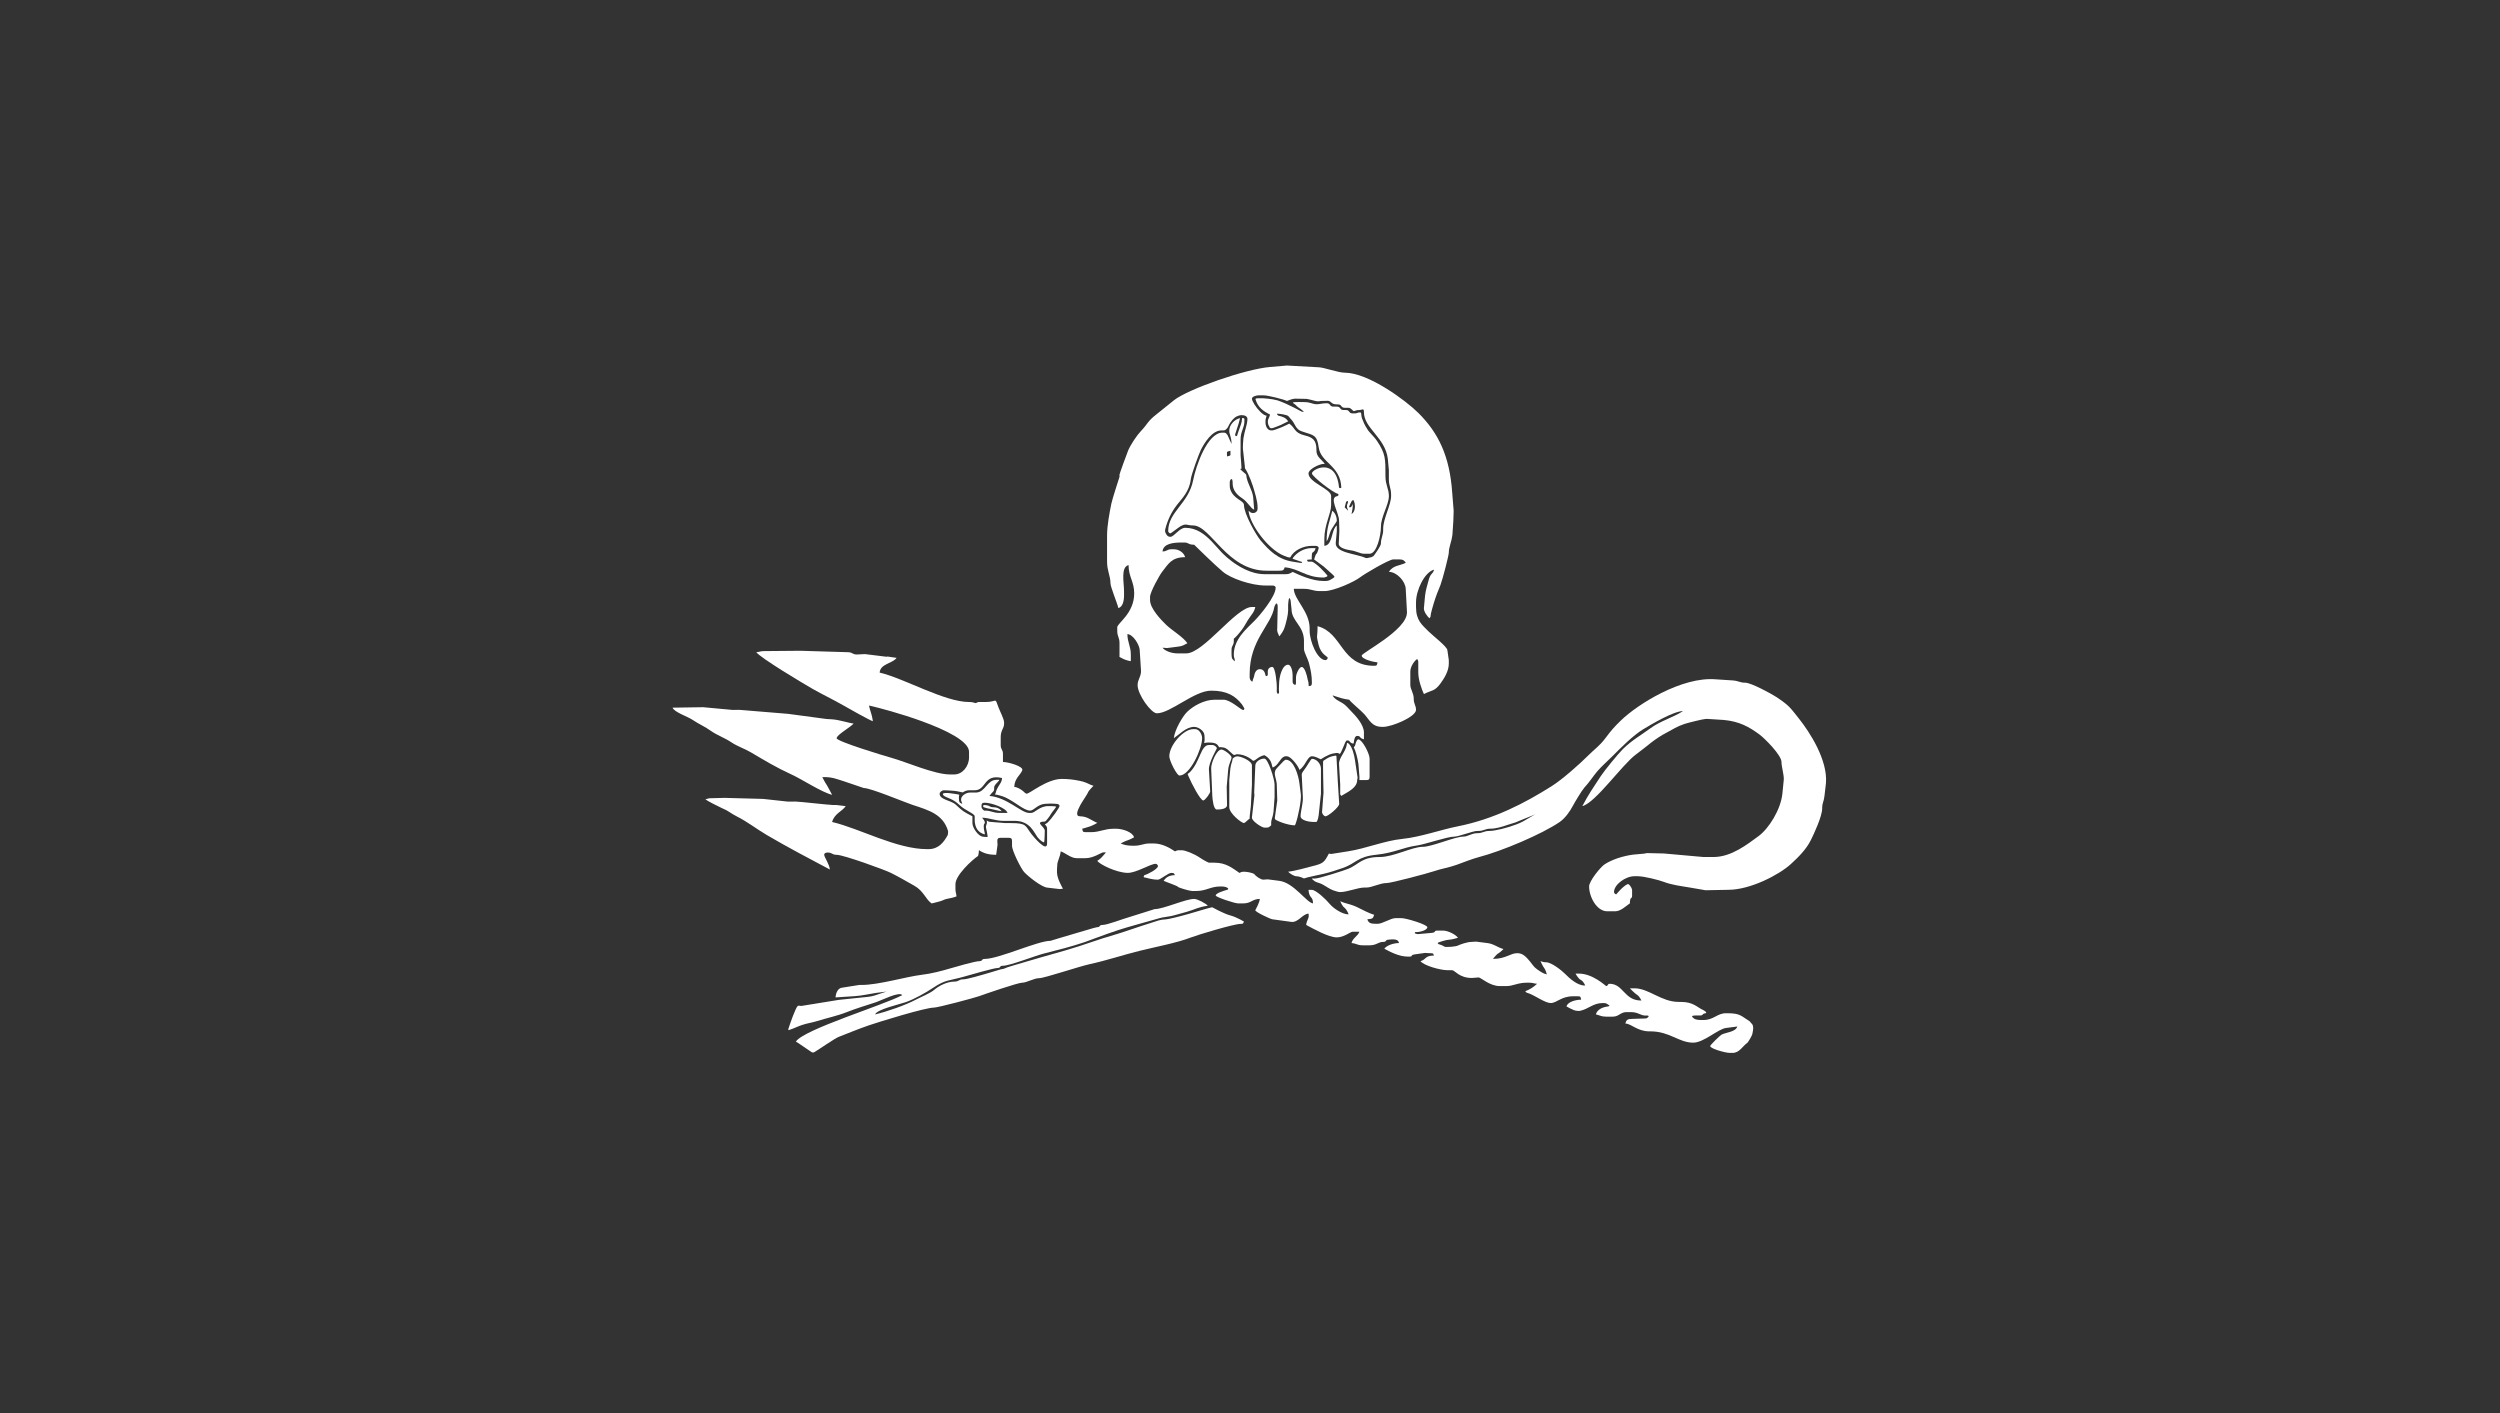 	<svg viewBox="0 0 230 130" xmlns="http://www.w3.org/2000/svg">
	<rect x="0" y="0" width="230" height="130" fill="#333333" stroke="none"/>
	<path d="M133.603 45.323C133.371 41.951 132.333 39.834 130.506 38.008C129.328 36.83 125.877 34.287 123.713 34.287C123.118 34.287 121.765 33.79 121.318 33.79L118.401 33.63L116.841 33.763C114.544 33.961 109.349 35.784 108.019 36.812C107.442 37.259 106.989 37.662 106.405 38.111C105.553 38.768 105.589 39.013 104.949 39.676C104.594 40.043 104.012 40.924 103.794 41.436C103.683 41.693 102.995 43.596 102.995 43.656V43.866C102.995 43.88 102.328 45.91 102.243 46.34C102.083 47.146 101.85 48.328 101.85 49.28V51.675C101.85 52.517 102.163 52.992 102.163 53.653C102.163 54.005 102.772 55.442 102.891 55.944C103.288 55.836 103.411 55.28 103.411 54.798V54.381C103.411 53.593 103.086 52.184 103.827 51.986C103.827 53.072 104.347 53.505 104.347 54.59C104.347 56.437 102.787 57.337 102.787 57.713V58.026C102.787 58.594 102.995 58.603 102.995 59.172V60.212L102.99 60.432C103.138 60.522 103.293 60.602 103.452 60.67C103.62 60.733 103.793 60.784 103.969 60.822C104.047 60.846 104.035 60.75 104.035 60.75V60.211C104.035 59.45 103.722 59.098 103.722 58.334C104.288 58.381 104.836 59.376 104.852 59.792L104.971 61.669C105.013 62.202 104.659 62.519 104.659 63.022C104.659 63.906 105.91 65.624 106.43 65.624C107.676 65.624 109.874 63.541 111.427 63.541C112.891 63.541 113.642 64.022 114.253 64.796C114.355 64.926 114.487 65.197 114.487 65.197C114.487 65.197 114.453 65.297 114.405 65.319C114.38 65.331 114.347 65.311 114.342 65.311C114.18 65.311 113.191 64.375 112.574 64.375H111.739C110.767 64.375 109.733 64.981 109.215 65.493C108.775 65.926 108.053 67.195 107.993 67.914C108.504 67.569 109.122 66.873 109.865 66.873C110.272 66.873 110.763 67.247 110.803 67.601C110.803 67.601 110.826 67.822 110.826 68.014V68.041C110.825 68.149 110.809 68.257 110.781 68.361C110.877 68.338 110.975 68.322 111.074 68.316C111.15 68.313 111.227 68.31 111.286 68.311C111.766 68.316 111.916 68.432 112.014 68.533C112.082 68.603 112.111 68.677 112.157 68.748C112.194 68.741 112.232 68.737 112.27 68.736C112.403 68.736 112.645 68.777 112.733 68.823C113.082 69.008 113.416 69.467 113.553 69.46L113.787 69.387C114.686 69.387 115.275 69.994 115.28 69.994C115.528 69.994 115.699 69.617 116.32 69.475C116.691 69.671 116.942 69.967 117.027 70.44C117.041 70.498 117.059 70.554 117.081 70.61C117.129 70.599 117.175 70.58 117.216 70.554C117.718 70.259 117.834 69.577 118.299 69.577H118.404C118.72 69.577 119.293 70.283 119.489 70.68C119.518 70.736 119.539 70.828 119.549 70.828C119.571 70.828 119.588 70.8 119.607 70.786C119.648 70.754 119.687 70.721 119.724 70.685C120.159 70.264 120.323 69.577 120.693 69.577C121.018 69.577 121.296 69.768 121.511 69.853C121.766 69.684 122.036 69.538 122.318 69.418C122.621 69.297 122.945 69.28 122.983 69.272C123.069 69.252 123.271 69.361 123.271 69.361C123.363 69.25 123.456 69.028 123.569 68.764C123.706 68.444 123.804 68.121 123.922 68.119C124.283 68.113 124.031 68.295 124.511 68.421C124.531 68.386 124.544 68.347 124.552 68.308C124.573 68.034 124.651 67.704 124.858 67.704C125.219 67.704 125.006 67.887 125.482 68.017V67.39C125.482 66.676 124.715 65.842 124.311 65.439C124.036 65.163 123.824 64.875 123.504 64.683C123.212 64.507 122.756 64.318 122.595 63.97C122.595 63.97 123.07 64.136 123.437 64.239C123.664 64.301 123.895 64.346 124.129 64.372C124.304 64.634 125.184 65.338 125.511 65.697C125.982 66.212 126.199 66.871 127.149 66.871H127.252C128.068 66.871 130.273 65.939 130.273 65.308C130.273 64.869 130.063 64.811 130.063 64.267C130.063 63.76 129.75 63.412 129.75 63.019V61.773C129.75 61.336 130.108 60.809 130.374 60.629C130.446 60.755 130.481 60.74 130.481 60.941V61.878C130.481 62.518 130.79 63.416 131 63.855C131.722 63.475 131.978 63.63 132.524 62.88C132.849 62.433 133.291 61.753 133.291 61.044L133.289 60.719L133.243 60.399C133.243 60.399 133.201 60.056 133.187 60.002C133.173 59.949 133.156 59.801 133.156 59.801C133.107 59.471 131.828 58.488 131.443 58.105C130.812 57.475 130.273 57.076 130.273 55.84V55.422C130.273 54.29 131.06 52.637 131.937 52.404C131.807 52.888 131.606 52.675 131.416 53.441C131.293 53.942 131.17 54.242 131.106 54.797L130.999 55.944C130.963 56.244 131.333 56.755 131.52 56.881C131.59 56.754 131.625 56.77 131.625 56.568C131.625 56.483 131.831 55.689 132.076 54.969C132.252 54.452 132.477 53.974 132.522 53.822C132.726 53.291 133.291 51.086 133.291 50.842C133.291 50.318 133.539 49.896 133.623 49.179L133.707 47.927L133.736 46.988L133.603 45.323ZM115.801 36.369H116.217C116.679 36.369 118.096 36.741 118.403 36.888C118.54 36.823 118.925 36.685 119.139 36.676L120.222 36.698C120.222 36.698 120.799 36.819 120.98 36.879C121.25 36.969 121.528 36.889 121.528 36.889L122.152 36.873C122.492 36.873 122.425 37.203 122.986 37.203H123.089C123.471 37.203 123.33 37.515 123.713 37.515H124.026C124.08 37.514 124.133 37.523 124.184 37.543C124.204 37.553 124.224 37.564 124.244 37.576C124.264 37.588 124.282 37.602 124.3 37.618C124.354 37.663 124.404 37.716 124.472 37.773C124.495 37.791 124.52 37.809 124.546 37.827C124.779 37.773 124.785 37.723 125.067 37.723C125.322 37.723 125.482 37.491 125.482 37.93C125.482 39.402 127.44 40.254 127.678 42.199L127.775 43.242V44.072C127.775 44.739 127.981 44.866 127.981 45.53V45.635C127.981 46.462 127.252 47.692 127.252 48.653V48.758C127.252 49.28 127.045 49.487 127.045 50.006C127.045 50.221 126.573 50.885 126.371 51.151C126.346 51.184 126.151 51.264 126.151 51.264L125.779 51.343C125.727 51.352 125.672 51.347 125.623 51.327C124.769 50.932 122.765 50.871 122.892 49.904L122.986 48.862V48.341C122.557 48.656 122.593 49.651 122.195 50.052C122.18 50.067 122.164 50.082 122.147 50.095C122.114 50.122 122.078 50.145 122.039 50.163C121.976 50.193 121.908 50.211 121.839 50.216V49.593C121.839 48.257 122.463 47.259 122.463 46.468V45.635C122.474 44.977 120.381 44.393 120.381 43.553C120.381 43.251 121.024 42.868 121.476 42.737C121.596 42.686 121.776 42.683 121.879 42.677C121.613 42.28 121.112 42.05 121.112 41.471V41.367C121.112 40.493 120.768 40.234 120.027 40.056C119.029 39.816 119.172 39.347 118.611 38.973C118.531 39.016 118.248 39.163 117.939 39.294C117.562 39.454 117.149 39.598 117.052 39.598H116.947C116.611 39.598 116.425 39.219 116.425 38.869V38.764C116.425 38.484 116.477 38.478 116.531 38.244C116.39 38.233 116.222 38.13 116.052 37.981C116.016 37.948 115.977 37.912 115.939 37.873C115.542 37.483 115.177 36.894 115.177 36.682C115.177 36.486 115.562 36.37 115.801 36.37M108.283 46.447C108.752 45.848 109.424 45.22 109.556 44.073C109.603 43.655 110.311 41.719 110.491 41.366C110.799 40.758 111.508 39.598 112.368 39.598H112.577C112.671 39.598 112.754 39.549 112.83 39.472C112.903 39.402 112.962 39.319 113.005 39.227C113.21 38.758 113.553 38.415 113.747 38.323C114.084 38.162 114.261 38.196 114.261 38.196C114.501 38.196 114.771 38.291 114.764 38.557C114.748 39.099 114.501 39.604 114.393 40.334C114.365 40.523 114.334 41.183 114.351 41.328C114.401 41.741 114.478 42.495 114.517 42.823C114.528 42.91 114.535 43.078 114.535 43.078C114.648 43.249 114.748 43.428 114.833 43.614C114.996 43.974 115.141 44.342 115.266 44.717C115.422 45.248 115.699 46.08 115.699 46.678V46.783C115.699 47.026 115.527 47.198 115.283 47.198C115.05 47.198 115.054 47.117 114.867 46.99C114.97 48.233 116.661 50.537 118.11 51.122C118.319 51.206 118.669 51.355 118.718 51.259C119.028 50.648 119.859 50.218 120.695 50.218H121.007C121.179 50.218 121.32 50.281 121.32 50.426C121.32 50.447 121.209 50.865 121.124 50.94C121.004 51.034 120.928 51.412 120.9 51.471L121.78 52.121L122.528 52.788L122.57 52.824C122.57 52.824 122.793 53.025 122.768 53.081C122.743 53.137 122.541 53.256 122.527 53.264C122.35 53.364 122.238 53.45 121.946 53.45H121.737C120.768 53.45 119.607 52.942 118.926 52.616C118.773 52.698 118.678 52.773 118.505 52.808C118.438 52.821 118.37 52.827 118.302 52.825H116.322C116.228 52.826 116.135 52.821 116.043 52.812C115.949 52.805 115.856 52.793 115.764 52.776C115.668 52.759 115.573 52.739 115.48 52.717C115.45 52.711 115.413 52.701 115.38 52.691C115.277 52.663 115.176 52.633 115.074 52.596C115.029 52.58 114.983 52.565 114.936 52.546C114.833 52.51 114.733 52.466 114.633 52.421C114.579 52.397 114.525 52.37 114.47 52.344C114.364 52.292 114.257 52.236 114.152 52.178C114.106 52.151 114.064 52.127 114.019 52.1C113.936 52.052 113.856 52.004 113.777 51.952C113.698 51.899 113.619 51.849 113.544 51.797C113.469 51.745 113.395 51.689 113.325 51.638C113.031 51.421 112.754 51.182 112.495 50.925C112.44 50.869 112.385 50.812 112.329 50.751C112.048 50.454 111.762 50.11 111.447 49.785C110.817 49.136 110.071 48.558 109.035 48.558C108.512 48.558 108.005 49.388 107.68 49.388C107.66 49.388 107.64 49.386 107.62 49.384C107.585 49.381 107.55 49.373 107.517 49.36C107.473 49.343 107.432 49.317 107.399 49.284C107.307 49.197 107.254 49.071 107.199 48.95C107.185 48.873 107.184 48.794 107.196 48.716C107.423 47.82 107.774 47.101 108.281 46.452M113.51 60.218C113.51 60.608 113.578 60.413 113.614 60.842C113.403 60.687 113.301 60.603 113.301 60.218V59.801C113.301 59.345 113.51 59.422 113.51 58.967V58.76C113.674 58.649 113.973 58.305 114.291 57.883C114.481 57.63 114.632 57.319 114.81 57.042C114.954 56.819 115.106 56.613 115.238 56.429C115.361 56.253 115.446 56.053 115.487 55.843H115.175C113.731 55.843 110.738 60.111 109.136 60.111H108.304C107.795 60.111 107.167 59.888 106.953 59.59L107.37 59.62L108.409 59.487C108.824 59.437 108.935 59.336 109.239 59.176C108.857 58.603 107.804 57.987 107.287 57.484C106.838 57.051 105.805 55.987 105.805 55.219V54.906C105.805 54.479 106.68 52.903 106.928 52.592C107.481 51.9 107.769 51.261 109.033 51.261C108.925 50.86 108.484 50.533 107.992 50.533H107.782C107.33 50.533 107.462 50.698 106.952 50.74C107.012 50.009 107.942 49.91 108.721 49.91H108.928C109.412 49.91 109.242 50.102 109.864 50.117C109.89 50.153 111.826 52.038 112.493 52.592C113.214 53.208 115.103 53.867 116.423 53.867H117.05C117.218 53.867 117.361 53.929 117.361 54.074C117.361 54.875 115.91 56.617 115.408 57.118C114.668 57.859 113.509 58.82 113.509 60.218M120.402 63.129C120.402 63.053 120.39 62.902 120.378 62.796C120.366 62.689 120.33 62.629 120.306 62.507C120.263 62.272 120.2 62.04 120.117 61.816C120.017 61.552 119.892 61.361 119.755 61.361C119.535 61.361 119.233 61.99 119.233 62.299C119.233 62.299 119.22 62.78 119.229 62.834C119.238 62.888 119.201 63.017 119.15 63.008C119.083 62.995 118.929 62.942 118.921 62.715V62.09C118.921 61.747 118.78 61.153 118.505 61.153C117.953 61.153 117.675 62.3 117.675 62.922C117.675 62.922 117.664 63.347 117.658 63.422C117.651 63.498 117.686 63.69 117.675 63.726C117.664 63.762 117.655 63.813 117.583 63.822C117.51 63.832 117.508 63.756 117.486 63.732C117.464 63.708 117.444 63.546 117.466 63.234C117.48 62.982 117.347 61.358 117.05 61.358C116.995 61.356 116.94 61.366 116.889 61.386C116.838 61.406 116.792 61.437 116.753 61.475C116.714 61.514 116.683 61.561 116.663 61.612C116.643 61.663 116.634 61.718 116.636 61.773V62.082C116.635 62.096 116.631 62.109 116.625 62.122C116.619 62.134 116.61 62.145 116.599 62.154C116.575 62.178 116.545 62.194 116.512 62.202C116.43 62.207 116.418 62.105 116.41 62.065C116.358 61.785 116.199 61.564 115.905 61.564C115.568 61.564 115.413 61.909 115.363 62.274L115.278 62.491C115.278 62.569 115.219 62.707 115.219 62.707C115.123 62.703 114.969 62.51 114.969 62.34V61.979C114.969 58.865 116.982 57.485 117.234 55.854C117.243 55.794 117.299 55.685 117.344 55.612C117.366 55.576 117.387 55.51 117.441 55.519C117.561 55.537 117.549 55.867 117.549 55.867L117.501 58.021C117.565 58.346 117.606 58.246 117.677 58.543C117.759 58.475 117.828 58.394 117.88 58.302C117.942 58.203 118.034 58.083 118.093 57.95C118.227 57.646 118.315 57.275 118.397 56.928C118.466 56.631 118.508 56.352 118.508 56.148V55.656C118.508 55.656 118.539 55.075 118.611 55.025C118.672 55.025 118.758 55.192 118.76 55.489C118.76 55.563 118.822 56.045 118.822 56.045C118.822 57.148 119.965 57.561 119.965 58.96V59.69C119.965 60.03 120.315 60.551 120.445 61.085C120.589 61.663 120.693 62.138 120.693 62.813C120.693 62.921 120.679 62.988 120.65 63.032C120.602 63.104 120.562 63.104 120.43 63.12M129.44 56.359C129.44 57.964 125.275 60.058 125.275 60.314C125.275 60.646 126.348 60.909 126.734 60.94C126.672 61.172 126.709 61.253 126.421 61.253C123.341 61.253 123.55 58.232 121.216 57.608C121.216 58.721 121.066 58.341 121.301 59.293C121.536 60.246 122.152 60.382 122.152 60.523C122.152 60.616 122.036 60.731 121.945 60.731C121.193 60.731 120.487 58.998 120.487 58.024V57.814C120.487 56.254 119.051 55.157 119.03 54.172H119.966C120.633 54.172 120.76 54.38 121.424 54.38H121.84C122.73 54.38 124.621 53.514 125.144 53.102C125.498 52.821 127.788 51.463 128.192 51.463H128.711C129.097 51.463 129.182 51.566 129.335 51.778C128.721 52.072 128.18 52 127.776 52.608C128.51 52.624 129.287 53.463 129.327 54.17L129.439 56.252L129.44 56.359Z" fill="#FFFFFF"/>
	<path d="M122.987 47.925C122.987 47.986 122.518 48.62 122.431 48.827C122.273 49.196 122.251 49.513 122.049 49.802C122.049 48.45 122.327 48.033 122.57 46.99C122.816 47.171 122.988 47.512 122.988 47.927" fill="#FFFFFF"/>
	<path d="M127.462 43.865V43.761C127.462 42.217 127.475 41.747 126.691 40.575C126.372 40.096 125.967 39.81 125.76 39.425C125.543 39.101 125.427 38.801 125.303 38.485C125.233 38.307 125.249 37.979 125.195 37.958C125.128 37.943 125.059 37.94 124.991 37.951C124.98 37.953 124.969 37.956 124.958 37.96C124.948 37.963 124.938 37.966 124.928 37.97L124.875 37.987C124.866 37.99 124.86 37.993 124.852 37.996C124.835 38.002 124.818 38.006 124.801 38.01C124.793 38.012 124.784 38.014 124.775 38.016C124.757 38.019 124.737 38.023 124.715 38.026L124.643 38.032C124.618 38.032 124.585 38.035 124.549 38.035H124.445C124.061 38.035 124.203 37.722 123.821 37.722H123.613C123.23 37.722 123.372 37.41 122.989 37.41H122.674C122.292 37.41 122.433 37.097 122.05 37.097C121.591 37.097 121.312 37.225 121.032 37.189C120.665 37.14 120.523 36.993 119.968 36.993C119.968 36.993 119.061 36.959 118.939 37.032C118.894 37.059 119.232 37.245 119.26 37.311C119.287 37.378 119.606 37.589 119.606 37.589C119.606 37.589 119.89 37.798 119.935 37.853C119.981 37.907 119.786 37.889 119.741 37.864C119.694 37.84 119.645 37.814 119.593 37.786C119.541 37.757 119.485 37.73 119.427 37.697C119.37 37.665 119.306 37.635 119.247 37.6C119.181 37.569 119.117 37.534 119.049 37.499C118.607 37.274 118.087 37.03 117.615 36.865C117.579 36.853 117.547 36.84 117.512 36.829C116.997 36.685 116.182 36.638 116.182 36.638H115.716C115.716 36.638 115.481 36.641 115.508 36.737C115.709 37.461 116.221 37.838 116.846 38.139C116.781 38.425 116.64 38.562 116.64 38.763C116.64 39.081 116.729 39.16 116.838 39.362C116.838 39.362 116.955 39.448 117.152 39.362C117.249 39.32 117.553 39.228 117.842 39.095C118.138 38.958 118.428 38.804 118.512 38.763C118.288 38.425 118.035 38.34 117.61 38.239C117.582 38.233 117.533 38.167 117.501 38.135C117.469 38.102 117.486 38.078 117.486 38.078C117.489 38.071 117.494 38.065 117.501 38.061C117.508 38.057 117.517 38.056 117.524 38.057C117.695 38.068 117.864 38.089 118.033 38.119C118.158 38.142 118.291 38.178 118.384 38.205C118.452 38.228 118.513 38.267 118.562 38.319C118.768 38.6 118.878 38.616 119.109 39.058C119.376 39.57 119.586 39.625 119.927 39.739C120.84 40.043 121.17 40.004 121.321 41.157C121.51 42.592 123.333 42.822 123.402 44.867C123.402 44.88 123.33 44.908 123.281 44.907C123.232 44.906 123.191 44.881 123.186 44.804C122.9 42.043 120.696 43.167 120.696 43.553C120.696 43.829 122.719 45.396 123.092 45.426L123.15 45.517C123.15 45.517 123.132 45.583 123.11 45.597C123.087 45.616 123.062 45.631 123.034 45.642C122.209 45.772 123.195 47.121 123.195 47.925L123.221 48.844L123.163 50.035C123.163 50.416 123.913 50.577 124.245 50.625C124.802 50.705 125.162 50.944 125.485 50.944H126.007C126.67 50.944 127.047 49.241 127.047 48.446C127.047 47.522 127.778 46.43 127.778 45.635C127.778 44.977 127.464 44.608 127.464 43.867M124.029 46.99L123.713 46.676L123.842 46.161C123.842 46.161 123.962 46.089 123.994 46.098C124.025 46.106 124.023 46.18 124.023 46.18C123.953 46.476 123.925 46.335 123.925 46.572C123.925 46.794 123.961 46.709 124.029 46.989M124.342 47.301C124.342 47.301 124.395 47.04 124.427 46.826C124.447 46.673 124.456 46.52 124.456 46.366L124.321 46.623C124.289 46.647 124.252 46.663 124.212 46.667L124.097 46.66L124.224 46.361L124.375 46.069L124.465 46.016C124.465 46.016 124.541 46.019 124.549 46.052C124.616 46.217 124.651 46.393 124.654 46.571C124.654 46.936 124.553 47.145 124.342 47.301M120.693 51.674C120.693 51.674 120.5 51.683 120.398 51.674C120.297 51.666 120.27 51.609 120.27 51.609C120.27 51.609 120.244 51.493 120.288 51.494C120.382 51.497 120.511 51.469 120.693 51.464C120.662 51.416 120.693 51.051 120.693 51.051C120.693 50.69 120.91 50.912 121.037 50.433L120.693 50.424C119.91 50.424 119.244 50.883 118.925 51.363C118.925 51.363 118.907 51.399 118.961 51.42C119.178 51.505 119.767 51.694 119.791 51.705C119.821 51.718 119.765 51.772 119.765 51.772C119.738 51.788 119.708 51.795 119.677 51.792L118.923 51.673C117.541 51.453 116.739 50.614 115.979 49.724C115.562 49.231 114.446 47.275 114.446 46.469C114.446 46.028 113.489 45.949 113.183 45.014C113.126 44.838 113.137 44.64 113.137 44.395C113.137 44.099 113.299 44.074 113.299 44.074C113.299 44.074 113.397 44.042 113.403 44.387V44.491C113.403 45.123 113.848 45.557 114.259 45.824C114.82 46.191 115.077 46.805 115.382 46.885L115.292 45.74C115.207 45.039 114.702 44.38 114.657 43.719C114.651 43.679 114.633 43.642 114.604 43.613C114.471 43.5 114.114 43.196 114.107 43.161C114.1 43.117 114.184 43.14 114.211 43.131C114.237 43.121 114.134 41.886 114.134 41.886V40.428C114.134 39.663 114.485 39.386 114.485 38.754C114.491 38.689 114.491 38.625 114.485 38.561C114.477 38.439 114.278 38.453 114.278 38.453L114.232 38.797C114.196 39.039 113.946 39.61 113.831 40.02C113.827 40.052 113.813 40.082 113.791 40.106C113.775 40.114 113.757 40.12 113.739 40.121C113.72 40.123 113.702 40.12 113.685 40.114C113.615 40.089 113.637 39.955 113.637 39.955L113.954 38.964L114.087 38.47C113.596 38.553 113.092 39.102 113.092 39.598C113.092 40.045 113.299 40.132 113.299 40.846L112.935 40.029C112.802 39.886 112.807 39.803 112.574 39.803H112.47C111.077 39.803 110.022 42.874 109.769 44.183C109.351 46.337 107.473 47.082 107.473 48.862C107.473 48.955 107.588 49.07 107.681 49.07C107.727 49.07 108.433 48.516 108.596 48.423C109.143 48.115 109.167 48.34 109.763 48.34C111.4 48.34 112.867 52.505 116.528 52.505H117.675C118.075 52.505 118.102 52.449 118.194 52.192C119.52 52.303 120.137 53.131 121.733 53.131C121.935 53.131 121.881 53.098 122.089 53.041C122.107 53.036 122.135 52.964 122.119 52.945C122.011 52.818 121.778 52.542 121.496 52.268C121.167 51.948 120.781 51.672 120.692 51.672M113.199 41.472C113.186 41.964 113.303 41.882 112.887 41.992C112.887 41.499 112.8 41.58 113.199 41.472ZM124.547 68.749C124.732 69.1 124.913 69.814 124.977 70.309L125.068 71.456V71.769H125.692C125.932 71.769 126.003 71.697 126.003 71.456V69.79C126.003 69.326 125.313 68.02 124.963 68.02C124.876 68.02 124.811 68.144 124.747 68.296C124.682 68.449 124.729 68.585 124.545 68.749M121.737 70.001C121.688 70.064 121.764 72.917 121.764 72.917L121.631 74.685C121.615 74.884 121.83 75.102 121.943 75.102C122.185 75.102 123.214 74.246 123.206 73.956L123.082 71.979L122.95 69.554C122.942 69.541 122.93 69.531 122.916 69.525C122.903 69.519 122.887 69.516 122.872 69.518C122.687 69.538 122.505 69.583 122.331 69.651C122.143 69.727 121.945 69.872 121.737 70.001ZM107.577 69.582C107.577 69.974 108.265 71.35 108.513 71.35C109.477 71.35 110.595 68.889 110.595 67.915C110.595 67.534 110.306 67.082 109.971 67.082H109.762C108.894 67.082 107.577 68.543 107.577 69.581M123.193 70.311L123.299 72.185V72.915C123.292 73.136 123.296 73.078 123.402 73.226C123.448 73.196 123.497 73.165 123.549 73.134C124.065 72.824 124.859 72.457 124.859 71.769L124.9 71.554L124.651 69.894C124.593 69.497 124.42 68.755 124.118 68.454C124.076 68.411 124.027 68.376 123.973 68.351C123.929 68.326 123.921 68.357 123.921 68.357C123.921 68.357 123.917 68.424 123.911 68.468C123.817 69.176 123.15 69.722 123.193 70.311" fill="#FFFFFF"/>
	<path d="M109.262 71.21C109.277 71.251 109.312 71.344 109.334 71.397C109.616 72.078 110.438 73.643 110.7 73.643C110.85 73.643 111.339 73.006 111.338 72.808L111.222 70.831C111.174 70.175 111.95 68.887 111.95 68.853C111.95 68.727 111.734 68.541 111.534 68.541H111.222C110.461 68.541 110.425 70.071 109.468 71.044M113.406 69.79C113.359 70.18 113.262 70.184 113.19 70.727L113.095 71.769V74.268C113.095 74.845 114.231 75.725 114.449 75.725C114.518 75.725 114.836 75.397 114.969 75.309L114.972 75.1L115.078 74.164L115.177 72.185V70.417C115.177 70.009 114.192 69.583 113.823 69.583C113.654 69.583 113.493 69.708 113.406 69.791M119.758 71.248L119.862 73.33C119.901 73.887 119.653 74.629 119.653 75.098C119.653 75.465 120.422 75.618 120.798 75.618H121.112C121.151 75.618 121.27 75.383 121.319 74.994L121.528 73.016V70.726C121.528 70.261 121.113 69.812 120.701 69.812C120.596 69.812 120.245 70.52 119.904 70.941C119.788 71.085 119.757 71.222 119.76 71.246" fill="#FFFFFF"/>
	<path d="M111.429 70.728L111.533 73.226C111.556 73.592 111.643 74.475 111.949 74.475C112.319 74.475 112.888 74.429 112.888 74.059L112.856 72.391L112.99 70.831C113.039 70.27 113.303 69.894 113.303 69.686C113.303 69.492 112.631 68.957 112.367 68.957C111.927 68.957 111.399 70.226 111.428 70.728M117.468 72.29L117.508 73.649L117.28 75.279C117.28 75.279 117.32 75.417 117.382 75.434C117.443 75.451 117.627 75.587 118.192 75.761C118.758 75.935 119.103 75.932 119.103 75.932C119.158 75.904 119.179 75.832 119.205 75.761C119.419 75.171 119.723 73.684 119.682 73.119L119.55 72.081C119.457 71.31 119.029 69.895 118.301 69.895C118.182 69.895 117.987 70.12 117.786 70.339C117.626 70.514 117.453 70.678 117.397 70.762C117.368 70.805 117.344 70.85 117.324 70.897C117.169 71.294 117.469 71.684 117.469 72.29" fill="#FFFFFF"/>
	<path d="M115.489 70.416L115.386 72.914L115.406 73.175L115.177 75.205C115.138 75.533 116.094 76.141 116.322 76.141H116.531C116.764 76.141 116.76 76.059 116.947 75.933V75.726C116.947 75.365 117.107 75.197 117.164 74.685L117.261 73.331V72.184C117.261 71.677 116.666 69.79 116.322 69.79C115.932 69.79 115.511 70.065 115.49 70.415M127.566 81.243C127.991 81.243 131.364 80.344 131.896 80.16C132.6 79.919 133.354 79.805 134.009 79.564C134.548 79.366 135.477 79.005 136.015 78.865C138.196 78.301 141.897 76.72 143.494 75.621C143.963 75.3 144.424 74.677 144.708 74.129C144.874 73.808 145.558 72.676 145.754 72.468C146.224 71.966 146.512 71.48 146.951 70.96C147.327 70.517 147.876 70.038 148.306 69.608C149.126 68.787 150.218 67.672 151.194 67.081C151.88 66.668 153.93 65.435 154.839 65.415C154.066 65.952 152.778 66.31 151.841 66.999C150.905 67.687 150.145 68.088 149.294 68.928C148.856 69.362 147.629 70.864 147.28 71.391C146.623 72.385 146.139 73.091 145.574 74.161C146.765 73.885 149.262 70.317 150.506 69.412C151.528 68.669 152.162 68.001 153.368 67.38C153.917 67.097 154.234 66.85 154.981 66.599C155.244 66.509 156.713 66.143 156.921 66.143H157.129L158.587 66.236C160.036 66.369 160.923 66.88 161.856 67.561C162.348 67.921 163.897 69.476 163.897 70.101C163.897 70.57 164.153 71.341 164.104 71.766L163.98 73.014C163.829 74.477 162.745 76.223 161.774 76.932C160.767 77.667 159.293 78.845 157.65 78.845H156.712L153.07 78.52L151.507 78.484L151.299 78.531L150.256 78.625C149.31 78.747 148.269 79.088 147.613 79.527C147.231 79.784 146.198 81.063 146.198 81.548C146.198 82.518 146.902 83.839 147.864 83.839H148.592C149.113 83.839 149.611 83.334 149.947 83.11C149.962 82.4 150.153 82.785 150.153 82.381V81.861C150.123 81.665 149.87 81.282 149.737 81.34C149.298 81.532 148.699 82.278 148.697 82.278C148.604 82.278 148.489 82.163 148.489 82.07C148.489 81.377 149.547 80.613 150.363 80.613H150.674C151.252 80.613 152.63 80.963 153.069 81.133C153.809 81.417 154.596 81.505 155.463 81.653L156.915 81.903L159.003 81.862C161.027 81.862 163.67 80.488 164.757 79.495C165.455 78.858 166.175 78.143 166.602 77.281C166.877 76.728 167.642 75.1 167.642 74.365V74.261C167.642 73.914 167.8 73.72 167.852 73.22L167.985 72.078C168.178 69.916 166.451 67.311 165.541 66.162C164.677 65.071 164.625 64.927 163.417 64.121C162.982 63.832 161.098 62.808 160.566 62.808C160.048 62.808 159.998 62.649 159.421 62.6L157.859 62.498C154.724 62.23 150.653 64.803 149.139 66.268C148.462 66.923 148.251 67.178 147.68 67.933C147.147 68.641 146.695 68.919 146.121 69.498C145.334 70.291 143.719 71.716 142.786 72.306C140.303 73.878 137.455 75.362 134.115 76.023C132.568 76.328 130.668 77.013 129.022 77.178C127.396 77.341 125.653 78.068 124.024 78.321L122.469 78.566L122.256 78.53C121.823 79.348 121.756 79.438 120.714 79.695C120.172 79.828 119.09 80.147 118.507 80.195C118.609 80.335 119.061 80.612 119.236 80.612C119.504 80.612 119.784 80.734 119.964 80.819C120.181 80.716 121.451 80.472 121.816 80.382C122.514 80.212 122.846 80.081 123.49 79.87C124.761 79.454 124.822 78.816 126.63 78.634C128.203 78.476 129.135 77.955 130.272 77.8C131.168 77.679 133.114 76.968 133.811 76.968C134.183 76.968 135.521 76.446 135.893 76.446H135.997C136.566 76.446 136.575 76.238 137.143 76.238C137.603 76.238 138.196 76.066 138.763 75.869C139.019 75.78 139.236 75.731 139.467 75.646C139.656 75.576 139.866 75.466 140.021 75.415C140.208 75.353 141.144 74.95 141.265 74.912C141.175 74.94 140.31 75.465 140.157 75.552C139.95 75.664 139.737 75.762 139.516 75.843C138.678 76.166 137.536 76.447 137.038 76.447C136.47 76.447 136.46 76.655 135.893 76.655C135.388 76.655 135.037 76.968 134.644 76.968C133.843 76.968 131.748 77.907 130.896 77.907C129.914 77.907 128.213 78.845 126.941 78.845C125.267 78.845 125.056 79.499 124.061 79.921C123.685 80.081 121.349 80.823 121.007 80.823H120.694C120.718 80.889 120.816 80.978 120.962 81.08C121.108 81.181 121.415 81.233 121.63 81.346C121.998 81.538 122.316 81.79 122.674 81.918C122.94 82.013 123.166 82.072 123.299 82.072C123.918 82.072 124.942 81.656 125.484 81.656H125.691C126.233 81.656 126.952 81.24 127.566 81.24M93.464 73.93C93.191 73.749 92.902 73.563 92.6 73.416C92.899 73.569 93.187 73.74 93.464 73.93Z" fill="#FFFFFF"/>
	<path d="M96.227 75.512C96.227 75.512 96.555 75.146 96.664 74.927C96.773 74.709 97.193 74.271 97.152 74.213C97.112 74.154 96.438 74.162 96.438 74.162C95.621 74.162 95.216 74.789 94.877 74.789H94.667C93.957 74.789 92.66 73.363 91.026 73.226C91.026 73.226 91.11 73.112 91.209 72.999C91.295 72.899 91.396 72.8 91.412 72.777C91.438 72.726 91.455 72.672 91.463 72.616V72.511C91.457 72.448 91.465 72.385 91.487 72.326C91.514 72.229 91.78 71.948 91.899 71.826C91.92 71.804 91.931 71.774 91.931 71.744H91.674C90.794 71.744 90.655 72.915 89.775 72.915H89.255C88.875 72.915 88.422 73.204 88.422 73.539C88.422 73.758 88.46 73.675 88.527 73.955C88.271 73.862 88.216 73.789 88.216 73.389C88.216 73.389 88.216 73.166 88.263 73.13C88.309 73.094 87.442 72.974 87.282 72.961C87.123 72.949 86.734 72.933 86.744 73.054C86.744 73.301 87.321 73.376 87.817 73.697C87.968 73.796 88.11 73.909 88.241 74.034C88.857 74.618 89.672 74.845 89.672 75.1V75.413C89.672 76.15 90.001 76.625 90.61 76.765C90.582 76.441 90.505 76.396 90.505 76.037C90.505 75.836 90.534 75.832 90.608 75.706C90.608 75.618 90.581 75.533 90.531 75.462L90.353 75.225C91.051 75.257 91.631 75.517 92.275 75.517H93.315C93.368 75.517 93.423 75.521 93.469 75.522C93.494 75.522 93.519 75.525 93.544 75.528C93.58 75.528 93.619 75.534 93.655 75.537C93.691 75.541 93.719 75.546 93.75 75.552C93.793 75.558 93.836 75.566 93.874 75.574C93.879 75.576 93.884 75.577 93.889 75.577C93.919 75.586 93.949 75.592 93.978 75.601C93.996 75.607 94.014 75.61 94.033 75.616C94.061 75.625 94.086 75.635 94.112 75.645C94.25 75.693 94.381 75.76 94.501 75.843C94.526 75.858 94.549 75.875 94.571 75.894C94.959 76.182 95.171 76.595 95.39 76.932C95.409 76.96 95.426 76.986 95.442 77.01C95.602 77.244 95.996 77.549 96.052 77.483C96.109 77.417 96.118 76.455 96.118 76.455C96.145 76.265 95.901 76.058 95.764 75.891C95.645 75.746 95.61 75.633 95.92 75.596C95.973 75.59 96.071 75.591 96.111 75.584C96.152 75.577 96.227 75.512 96.227 75.512ZM91.962 74.79C91.367 74.79 91.143 74.58 90.712 74.58H90.575C90.535 74.565 90.498 74.546 90.463 74.523C90.361 74.391 90.296 74.371 90.296 74.162C90.296 73.923 90.368 73.85 90.609 73.85C91.18 73.85 92.565 74.319 92.689 74.788L91.962 74.79Z" fill="#FFFFFF"/>
	<path d="M92.085 74.556C91.961 74.379 91.694 74.268 91.439 74.268C90.959 74.268 91.128 74.075 90.504 74.06C90.487 74.071 90.473 74.086 90.463 74.104C90.454 74.122 90.449 74.142 90.449 74.162C90.448 74.183 90.452 74.204 90.462 74.222C90.472 74.241 90.486 74.257 90.504 74.268C90.504 74.268 90.901 74.393 91.002 74.395C91.103 74.396 92.063 74.65 92.154 74.631L92.085 74.556ZM107.621 84.297C107.729 84.297 108.263 84.146 109.168 83.891C110.008 83.654 110.175 83.466 111.117 83.325C110.978 83.136 110.16 82.701 109.868 82.701C109.058 82.701 107.045 83.639 106.223 83.639C106.172 83.639 104.215 84.288 103.848 84.387C103.356 84.518 101.873 85.096 101.434 85.096C101.073 85.096 101.276 85.305 100.914 85.305C100.79 85.305 99.064 85.847 98.729 85.931C98.46 85.999 96.65 86.555 96.645 86.555C95.474 86.555 91.884 88.22 90.608 88.22C90.247 88.22 90.448 88.428 90.087 88.428C89.725 88.428 87.869 88.959 87.42 89.094C86.59 89.342 85.693 89.574 84.784 89.684C83.331 89.859 80.855 90.616 79.26 90.616H79.053L77.497 90.863C77.094 90.89 76.902 91.332 76.867 91.761L78.635 91.646C79.321 91.601 79.934 91.446 80.614 91.344L81.549 91.227C81.549 91.227 80.76 91.497 80.416 91.602C80.073 91.708 79.504 91.747 79.504 91.747L77.181 91.987C77.181 91.987 73.874 92.518 73.753 92.542C73.631 92.567 73.547 92.488 73.4 92.542C73.207 92.684 72.703 94.114 72.544 94.617C72.512 94.72 72.494 94.833 72.658 94.737C73.022 94.625 73.378 94.434 73.783 94.3C74.279 94.134 74.708 94.086 75.186 93.936C76.066 93.659 77.063 93.453 77.907 93.114C78.721 92.787 79.666 92.511 80.549 92.217C81.126 92.026 82.741 91.183 83.008 91.554C81.2 92.511 73.981 94.69 73.221 95.824C73.413 95.925 74.312 96.568 74.654 96.789C74.727 96.836 74.838 96.844 74.9 96.808C75.335 96.555 76.82 95.519 77.163 95.391C78.14 95.021 78.78 94.729 79.951 94.326C80.872 94.01 85.12 92.699 85.924 92.699C86.288 92.699 89.641 91.807 90.078 91.648C90.577 91.464 93.641 90.408 94.044 90.408C94.446 90.408 95.126 89.992 95.606 89.992C96.078 89.992 99.265 88.916 100.25 88.703C101.813 88.363 103.292 87.862 104.85 87.476C106.231 87.131 108.306 86.742 109.558 86.249C110.146 86.018 113.522 84.998 114.137 84.998C114.432 84.998 114.325 84.964 114.448 84.789C114.448 84.789 113.783 84.376 113.185 84.219C112.587 84.062 111.518 83.466 111.518 83.466C111.173 83.533 110.242 83.829 109.334 84.087C108.396 84.354 107.481 84.572 107.263 84.581C106.696 84.603 106.482 84.725 105.844 84.922C104.689 85.279 103.217 85.808 102.618 85.975C101.092 86.398 99.672 86.97 98.038 87.432C96.336 87.914 94.987 88.298 93.353 88.785C93.216 88.826 92.988 88.896 92.703 88.984C92.586 89.02 92.484 89.085 92.35 89.126C92.29 89.144 92.106 89.168 92.044 89.187C91.768 89.272 91.565 89.331 91.26 89.424C90.13 89.762 88.934 90.1 88.629 90.1C88.174 90.1 88.251 90.309 87.796 90.309C87.106 90.309 86.35 90.72 85.949 91.064C85.579 91.386 84.704 91.732 84.255 91.972C83.348 92.457 81.618 93.069 80.508 93.327C80.677 92.86 82.778 92.39 83.334 92.197C84.107 91.926 85.205 91.312 85.86 90.87C86.986 90.11 87.296 90.247 88.692 89.85C89.194 89.705 91.442 89.058 91.752 89.058C92.113 89.058 91.91 88.849 92.272 88.849C92.893 88.849 95.237 87.927 96.04 87.725C97.458 87.368 98.518 87.097 99.781 86.678C100.205 86.536 101.456 86.034 102.883 85.567C103.878 85.242 105.005 84.956 105.804 84.718C106.495 84.511 107.008 84.374 107.159 84.374L107.621 84.297Z" fill="#FFFFFF"/>
	<path d="M161.226 94.259L160.959 93.952C160.179 93.477 160.129 93.218 158.902 93.218H158.795C157.965 93.218 157.677 93.841 156.715 93.841H156.507C156.074 93.841 155.855 93.777 155.674 93.529C155.674 93.529 155.59 93.424 155.986 93.424H156.403C156.741 93.424 156.538 93.264 156.924 93.218C157.093 93.153 156.775 92.962 156.707 92.932C156.136 92.686 155.813 92.175 154.633 92.175H154.425C152.841 92.175 151.692 90.924 150.366 90.924H149.949C149.949 90.924 150.358 91.367 150.646 91.551C150.835 91.672 151.013 92.048 151.013 92.048C149.417 92.07 149.367 90.507 148.074 90.507C147.884 90.507 147.954 90.717 147.762 90.717C147.736 90.717 146.54 89.571 145.264 89.571H144.951C144.951 89.571 145.188 90.04 145.452 90.166C145.678 90.274 145.84 90.666 145.84 90.666C145.132 90.703 144.363 89.976 143.988 89.597C143.681 89.285 142.736 88.53 142.245 88.53C141.964 88.53 141.956 88.48 141.722 88.425C141.722 88.425 141.957 88.938 142.078 89.077C142.198 89.215 142.307 89.644 142.307 89.644C141.949 89.572 141.689 89.362 141.415 89.178C141.109 88.971 140.958 88.695 140.755 88.451C140.417 88.046 140.097 87.697 139.64 87.697H139.539C138.968 87.697 138.517 88.218 137.352 88.218C137.352 88.218 137.679 87.788 137.861 87.7C137.992 87.636 138.32 87.314 138.32 87.314C137.75 87.155 137.434 86.831 136.831 86.761L135.792 86.628L135.374 86.656C134.981 86.656 134.335 86.889 134.156 86.978C133.873 87.118 133.124 87.127 132.984 87.116C132.845 87.104 132.796 86.982 132.357 86.863C132.357 86.863 132.276 86.815 132.272 86.77C132.268 86.725 132.394 86.684 132.394 86.684C132.394 86.684 133.065 86.452 133.292 86.456C133.518 86.46 134.134 86.276 134.134 86.276C133.927 85.968 133.191 85.614 132.77 85.614H132.251C131.872 85.614 132.153 85.783 131.73 85.824L130.458 85.939C130.458 85.939 130.162 85.924 130.162 85.822C130.162 85.719 130.325 85.749 130.325 85.749C130.681 85.749 131.314 85.567 131.314 85.302C131.314 85.063 129.388 84.468 128.919 84.468H128.401C127.931 84.468 127.204 84.99 126.735 84.99H126.63C126.151 84.99 125.898 84.945 125.797 84.572C126.241 84.536 126.327 84.516 126.422 84.156C126.061 84.073 125.287 83.676 124.906 83.483C124.289 83.171 123.81 83.153 123.299 82.908C123.299 82.908 123.47 83.343 123.672 83.494C123.93 83.687 124.073 84.123 124.073 84.123C123.483 84.126 122.649 83.557 122.302 83.127C122.009 82.763 121.063 81.867 120.693 81.867H120.382C120.454 82.733 120.783 82.382 120.798 83.114C120.202 83.051 119.037 81.193 117.677 81.034L116.637 80.9L116.217 80.928C115.982 80.928 115.512 80.6 115.384 80.409C115.384 80.409 115.142 80.241 114.497 80.2C114.385 80.192 114.273 80.206 114.167 80.24L114.036 80.312C113.406 79.887 112.813 79.368 111.742 79.368H111.22C111.213 79.368 110.854 79.223 110.401 78.915C109.839 78.532 109.038 78.223 108.723 78.223H108.516C108.272 78.223 108.246 78.253 108.098 78.327C107.614 78.002 106.921 77.598 106.121 77.598H105.809C105.143 77.598 105.017 77.806 104.35 77.806H104.144C103.736 77.806 103.37 77.725 103.102 77.598C103.102 77.598 103.546 77.358 103.72 77.316C103.893 77.274 104.333 77.035 104.333 77.035C104.213 76.56 103.295 76.244 102.683 76.244H102.476C101.591 76.244 101.177 76.558 100.394 76.558H99.872C99.584 76.558 99.624 76.476 99.561 76.244C99.561 76.244 100.066 76.11 100.332 76.011C100.546 75.924 100.754 75.822 100.954 75.707C100.402 75.482 100.045 75.099 99.353 75.099C98.94 75.099 99.081 74.626 99.389 74.067C99.608 73.67 100.043 73.066 100.102 72.894C100.161 72.722 100.567 72.342 100.602 72.29C100.133 72.164 100.071 71.985 99.291 71.83C98.763 71.717 98.225 71.661 97.685 71.662C96.319 71.662 94.738 73.018 94.46 73.018C94.325 73.029 94.22 72.827 93.955 72.657C93.757 72.529 93.527 72.411 93.312 72.393C93.331 71.604 93.932 71.25 94.052 70.853C94.157 70.505 92.766 70.103 92.272 70.103V69.375C92.272 68.919 92.065 68.996 92.065 68.541V67.812C92.065 67.153 92.376 67.041 92.376 66.564V66.459C92.376 66.155 91.975 65.392 91.867 65.094C91.506 64.084 91.745 64.585 90.712 64.585H90.296C89.913 64.585 90.027 64.569 89.775 64.689C89.532 64.633 89.469 64.585 89.151 64.585C86.903 64.585 83.165 62.4 80.927 61.878C80.995 61.056 82.097 61.058 82.488 60.525L81.658 60.402L81.549 60.42L79.576 60.177L78.843 60.213C78.374 60.213 78.505 60.021 78.01 60.003L73.638 59.871L70.306 59.901C69.948 59.901 69.903 59.977 69.578 60.003C69.968 60.534 73.862 62.862 74.748 63.37C75.691 63.911 76.588 64.323 77.526 64.862C77.953 65.108 80.031 66.281 80.303 66.354C80.303 66.354 80.247 65.924 80.141 65.611C80.063 65.38 79.998 65.146 79.945 64.909C80.87 65.114 82.882 65.651 84.789 66.344C87.043 67.163 89.151 68.2 89.151 69.165V69.686C89.151 70.492 88.547 71.249 87.798 71.249H87.381C85.978 71.249 83.337 70.089 82.034 69.726C81.379 69.546 76.97 68.21 76.97 67.917C76.97 67.603 78.309 66.867 78.532 66.563C78.111 66.53 77.245 66.223 76.545 66.178L76.033 66.147L72.502 65.674L68.017 65.305L67.395 65.313L64.691 65.063L61.876 65.105C62.025 65.519 63.256 65.919 63.687 66.209C64.285 66.612 64.868 66.853 65.44 67.266C65.927 67.614 66.713 67.906 67.249 68.27C67.84 68.671 68.474 68.858 69.102 69.227C70.371 69.977 71.431 70.619 72.808 71.248C73.789 71.694 75.623 72.908 76.554 73.122C76.554 73.122 76.085 72.233 76.003 72.128C75.921 72.024 75.653 71.497 75.653 71.497C76.561 71.457 77.025 71.694 77.681 71.892C77.815 71.933 79.447 72.498 79.469 72.498C80.114 72.498 83.21 73.803 83.957 74.05C85.473 74.545 86.756 74.918 87.217 76.437C87.239 76.509 87.213 76.783 87.181 76.844C86.826 77.484 86.362 78.122 85.404 78.122H85.299C82.469 78.122 79.083 76.213 76.554 75.623C76.764 74.843 77.475 74.658 77.805 74.165C77.805 74.165 77.03 74.065 76.928 74.059C76.827 74.052 76.706 74.063 76.658 74.063C76.239 74.056 73.491 73.738 73.178 73.743L72.494 73.75L70.208 73.5L66.668 73.404L65.417 73.436C65.135 73.436 65.129 73.487 64.895 73.541C65.029 73.658 66.156 74.237 66.392 74.335C67.066 74.611 67.211 74.828 67.795 75.116C68.707 75.565 69.621 76.279 70.559 76.829C72.427 77.927 74.457 78.995 76.347 79.995C76.307 79.501 75.826 78.853 75.826 78.642C75.826 78.495 75.97 78.433 76.139 78.433C76.591 78.433 76.516 78.642 76.969 78.642C77.593 78.642 81.408 80.026 81.968 80.308C82.788 80.72 83.345 81.057 84.118 81.488C84.984 81.971 85.159 82.746 85.714 83.118C85.714 83.118 86.621 82.905 86.748 82.825C86.876 82.745 87.293 82.644 87.442 82.628C87.592 82.611 87.999 82.47 87.999 82.47C87.977 82.168 87.901 82.124 87.901 81.765V81.347C87.901 80.514 89.435 79.112 89.984 78.744C89.984 78.744 90.02 78.606 90.042 78.484C90.056 78.396 90.062 78.307 90.06 78.218C90.506 78.504 90.945 78.641 91.648 78.641L91.775 77.707L91.752 77.39C91.752 77.151 91.824 77.078 92.064 77.078H92.795C93.033 77.078 93.106 77.15 93.106 77.39V77.808C93.106 78.277 93.936 79.92 94.221 80.23C94.574 80.614 95.794 81.597 96.331 81.659L97.473 81.793L97.791 81.764C97.757 81.701 97.594 81.412 97.469 81.121C97.38 80.927 97.313 80.723 97.269 80.514C97.205 80.243 97.269 79.576 97.269 79.576C97.269 79.224 97.538 78.848 97.582 78.327C97.955 78.427 98.519 78.952 99.04 78.952H99.87C100.552 78.952 101.277 78.473 101.432 78.431C101.536 78.407 101.643 78.407 101.746 78.431C101.746 78.431 101.548 78.648 101.394 78.831C101.241 79.014 100.948 79.201 100.948 79.201C101.186 79.534 102.695 80.278 103.722 80.305C104.522 80.327 105.827 79.471 106.326 79.471C106.419 79.471 106.533 79.588 106.533 79.681C106.533 79.941 105.593 80.442 105.286 80.513C105.286 80.513 105.132 80.71 105.286 80.722C105.44 80.734 105.938 80.93 106.533 80.93C106.764 80.93 107.501 80.278 107.781 80.306C108.079 80.335 107.974 80.338 108.094 80.513C107.561 80.525 107.27 80.71 107.054 81.035C107.226 81.125 108.32 81.495 108.368 81.584C108.416 81.673 109.457 81.97 109.656 81.97H110.074C110.965 81.97 111.369 81.556 112.259 81.556H112.364C112.646 81.556 112.783 81.607 112.885 81.658C112.987 81.709 113.078 81.817 112.885 81.868C112.692 81.919 111.845 82.159 111.845 82.387C111.845 82.534 113.59 83.115 113.925 83.115H114.342C115.139 83.115 115.169 82.715 115.903 82.699C115.873 83.072 115.487 83.73 115.487 83.74C115.487 83.907 116.858 84.544 117.05 84.573L118.812 84.815C119.444 84.879 119.81 84.101 120.379 84.051C120.379 84.051 120.457 84.294 120.343 84.517C120.266 84.667 120.212 84.875 120.178 84.993C120.172 85.007 120.17 85.022 120.17 85.037C120.171 85.052 120.174 85.067 120.181 85.081C120.187 85.094 120.196 85.106 120.208 85.116C120.219 85.126 120.232 85.133 120.247 85.138C120.815 85.436 122.229 86.239 122.984 86.239C123.658 86.239 124.232 85.72 124.44 85.72H125.066C124.911 86.145 124.465 86.271 124.337 86.761C124.823 86.802 124.851 86.968 125.379 86.968H126.003C126.661 86.968 126.774 86.656 127.251 86.656C127.612 86.656 127.409 86.448 127.773 86.448C127.773 86.448 128.206 86.388 128.397 86.448C128.588 86.509 128.647 86.53 128.709 86.761C128.18 86.761 127.571 86.987 127.355 87.281C127.919 87.581 128.71 88.009 129.542 88.009H129.646C130.047 88.009 129.691 87.865 130.167 87.802L131.099 87.669L131.624 87.697C131.92 87.697 131.812 87.73 131.936 87.907C131.04 87.925 131.238 88.279 130.685 88.425C130.971 88.816 132.464 89.259 133.185 89.259H133.601C133.836 89.259 134.251 89.973 135.399 89.973L136.036 89.925C136.239 89.925 137.049 90.719 137.974 90.719H138.598C139.213 90.719 139.624 90.407 140.472 90.407H140.68C141.041 90.407 141.085 90.484 141.41 90.509C141.259 90.652 141.096 90.781 140.922 90.895C140.738 91.016 140.444 91.158 140.385 91.164C140.296 91.174 140.349 91.242 140.406 91.296C140.444 91.332 140.612 91.376 140.694 91.406C141.207 91.59 142.165 92.28 142.658 92.28C143.235 92.28 143.608 91.656 144.741 91.656H145.157C145.445 91.656 145.407 91.735 145.469 91.968C144.945 91.98 144.228 92.169 144.117 92.591C144.331 92.717 144.554 92.828 144.782 92.925C144.969 92.996 145.17 93.021 145.369 92.997C146.146 92.828 146.573 92.281 147.447 92.281C147.728 92.281 147.683 92.281 147.825 92.346C147.825 92.346 148.008 92.471 148.062 92.498C148.116 92.525 147.968 92.592 147.968 92.592C147.456 92.637 146.943 92.867 146.821 93.322C147.195 93.411 147.312 93.531 147.76 93.531H148.384C148.938 93.531 149.081 93.114 149.635 93.114H150.054C150.778 93.114 150.967 93.493 151.509 93.426C151.809 93.441 151.636 93.57 151.552 93.639C151.468 93.708 151.453 93.696 151.268 93.702L150.155 93.738C149.735 93.738 149.616 93.835 149.531 94.156C150.104 94.204 150.671 94.884 151.718 94.884H151.82C153.636 94.884 154.441 95.925 155.778 95.925C156.747 95.925 158.075 94.657 158.795 94.573L159.835 94.439C159.661 94.957 158.813 94.96 158.375 95.193C158.244 95.261 157.338 96.141 157.338 96.239C157.338 96.477 158.743 96.864 159.107 96.864H159.421C160.031 96.864 160.326 96.225 160.774 95.926C160.896 95.754 161.006 95.575 161.103 95.389C161.235 95.127 161.22 95.117 161.278 94.784C161.335 94.453 161.226 94.259 161.226 94.259ZM96.354 75.701C96.274 75.776 96.182 75.8 96.126 75.829C96.251 76.017 96.332 76.013 96.332 76.245V77.599C96.332 78.501 95.033 76.914 94.9 76.742C94.307 75.98 94.503 75.725 93.002 75.725H92.481L91.13 75.614C90.924 75.6 90.909 75.554 90.769 75.48C90.767 75.516 90.802 75.588 90.802 75.618C90.797 75.893 90.677 75.935 90.71 76.142C90.71 76.142 90.912 76.996 90.846 77.008C90.662 77.006 90.397 76.972 90.397 76.972C90.005 76.916 89.462 76.171 89.462 75.724V75.1C88.613 74.652 88.617 74.67 87.929 74.029C87.475 73.61 86.444 73.587 86.444 73.019C86.444 72.915 86.628 72.699 86.86 72.704C86.86 72.704 87.528 72.724 87.847 72.763C88.165 72.802 88.561 72.918 88.594 72.895C88.695 72.828 88.878 72.704 89.149 72.704H89.67C90.769 72.704 90.458 71.174 92.188 71.578C92.177 72.024 91.877 72.189 91.659 72.743C91.617 72.852 91.627 72.964 91.527 73.091C91.665 73.094 91.819 73.144 91.953 73.175C92.055 73.2 92.155 73.23 92.253 73.266C92.332 73.294 92.409 73.326 92.485 73.36C92.521 73.379 92.56 73.396 92.599 73.415C92.671 73.452 92.743 73.488 92.815 73.528L92.841 73.543C92.891 73.57 92.941 73.6 92.992 73.63C93.01 73.64 93.025 73.65 93.042 73.659V73.661C93.058 73.671 93.076 73.681 93.093 73.691C93.147 73.725 93.201 73.759 93.256 73.793C93.328 73.838 93.395 73.884 93.464 73.929C93.532 73.974 93.598 74.016 93.664 74.061C94.09 74.343 94.47 74.578 94.771 74.578C95.107 74.578 95.461 74.003 96.126 73.954C96.79 73.904 97.166 73.954 97.166 73.954C97.337 73.954 97.477 74.016 97.477 74.161C97.478 74.286 96.791 75.288 96.354 75.701Z" fill="#FFFFFF"/>
</svg> <!-- Sea Shepherd -->